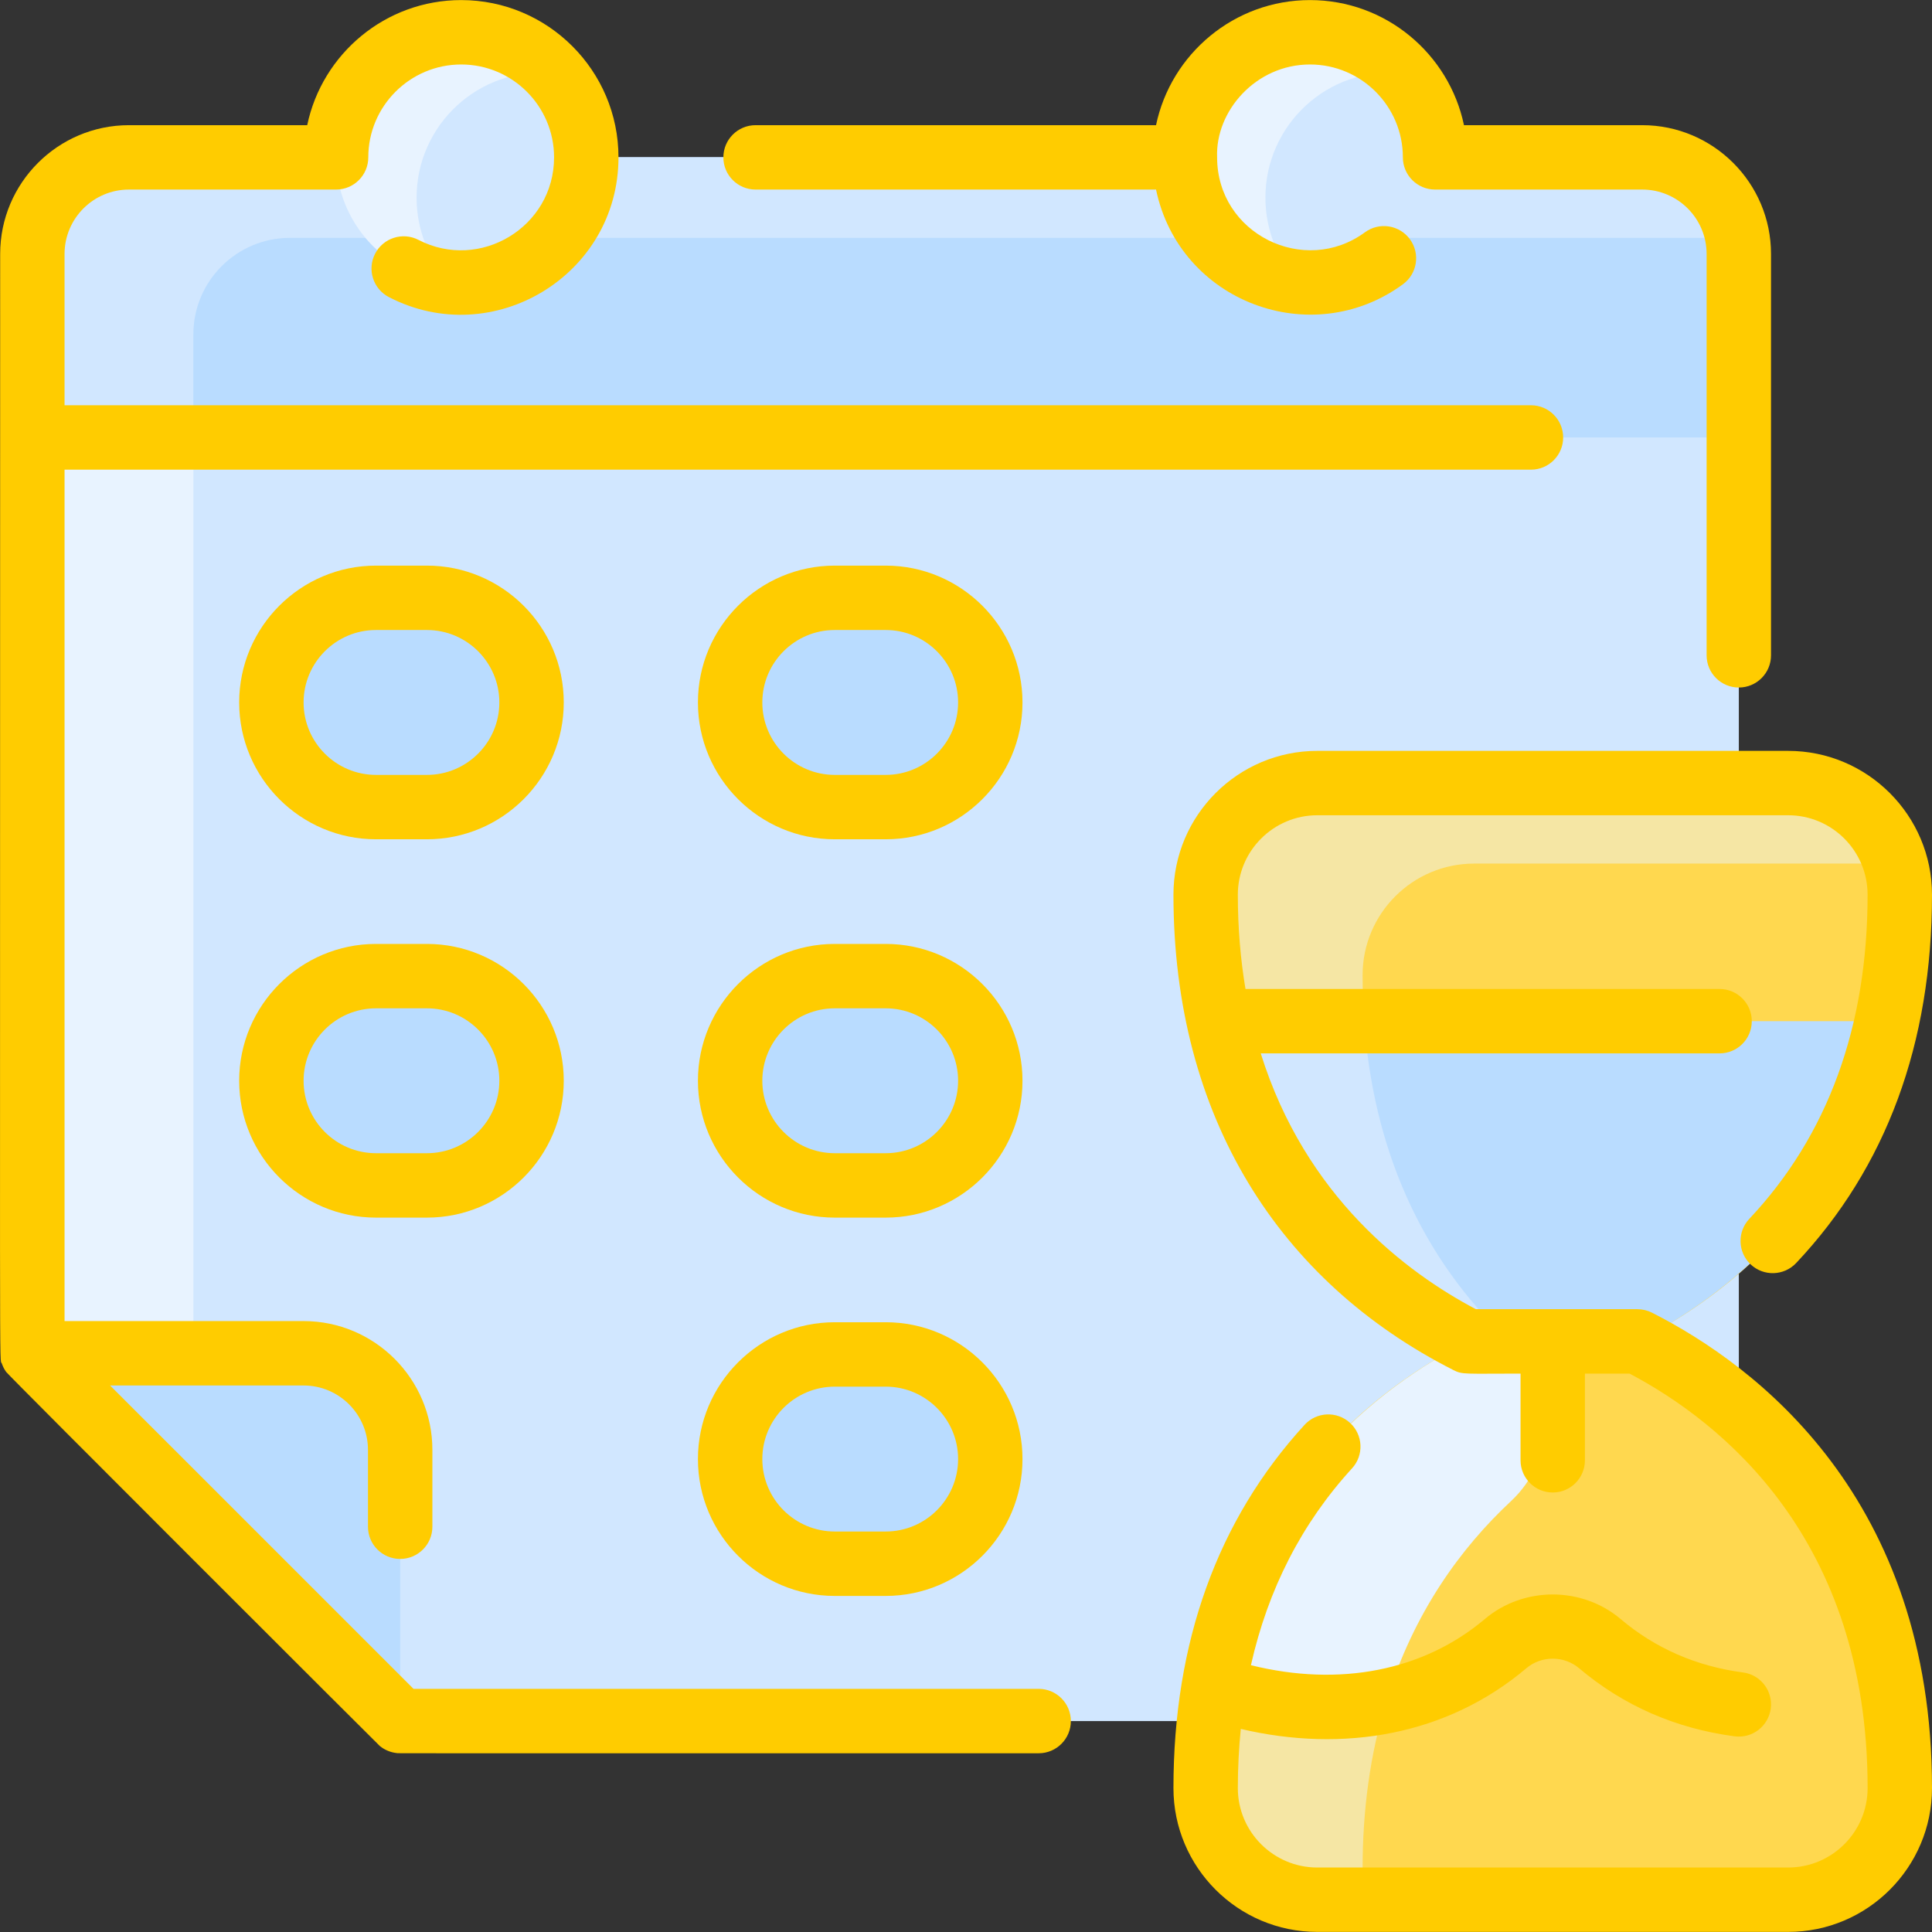 <svg width="80" height="80" viewBox="0 0 80 80" fill="none" xmlns="http://www.w3.org/2000/svg">
<rect x="0" y="0" width="80" height="80" fill="#333333" stroke="none"/>
<g clip-path="url(#clip0_167_702)">
<path d="M68.001 6.516H5.34C3.132 6.516 1.34 8.308 1.34 10.516V56.037L16.57 71.266H68.001C70.209 71.266 72.001 69.476 72.001 67.266V10.516C72.001 8.308 70.209 6.516 68.001 6.516Z" fill="#D1E7FF"/>
<path d="M8.006 18.115V62.703L1.34 56.037V18.115H8.006Z" fill="#E8F3FF"/>
<path d="M16.57 60.037V71.266L1.34 56.037H12.571C14.779 56.037 16.57 57.827 16.57 60.037Z" fill="#B9DCFF"/>
<path d="M36.672 56.085C39.065 56.085 41.005 58.025 41.005 60.418C41.005 62.811 39.065 64.751 36.672 64.751H34.566C32.172 64.751 30.233 62.811 30.233 60.418C30.233 58.025 32.172 56.085 34.566 56.085H36.672Z" fill="#B9DCFF"/>
<path d="M36.672 40.42C39.065 40.42 41.005 42.36 41.005 44.753C41.005 47.146 39.065 49.086 36.672 49.086H34.566C32.172 49.086 30.233 47.146 30.233 44.753C30.233 42.36 32.172 40.42 34.566 40.42H36.672Z" fill="#B9DCFF"/>
<path d="M17.677 40.42C20.07 40.42 22.01 42.36 22.01 44.753C22.01 47.146 20.07 49.086 17.677 49.086H15.57C13.177 49.086 11.238 47.146 11.238 44.753C11.238 42.36 13.177 40.42 15.57 40.42H17.677Z" fill="#B9DCFF"/>
<path d="M36.672 24.755C39.065 24.755 41.005 26.695 41.005 29.088C41.005 31.481 39.065 33.421 36.672 33.421H34.566C32.172 33.421 30.233 31.481 30.233 29.088C30.233 26.695 32.172 24.755 34.566 24.755H36.672Z" fill="#B9DCFF"/>
<path d="M17.677 24.755C20.07 24.755 22.01 26.695 22.01 29.088C22.01 31.481 20.07 33.421 17.677 33.421H15.57C13.177 33.421 11.238 31.481 11.238 29.088C11.238 26.695 13.177 24.755 15.57 24.755H17.677Z" fill="#B9DCFF"/>
<path d="M72.001 10.516V18.115H1.34V10.516C1.34 8.308 3.132 6.516 5.34 6.516H68.001C70.209 6.516 72.001 8.308 72.001 10.516Z" fill="#B9DCFF"/>
<path d="M71.944 9.849H12.006C9.798 9.849 8.006 11.641 8.006 13.849V18.115H1.34V10.516C1.34 8.308 3.132 6.516 5.34 6.516H68.001C69.981 6.516 71.628 7.958 71.944 9.849Z" fill="#D1E7FF"/>
<path d="M58.988 8.577C60.13 5.953 58.928 2.902 56.305 1.76C53.682 0.619 50.63 1.82 49.489 4.443C48.347 7.066 49.549 10.118 52.172 11.26C54.795 12.401 57.847 11.2 58.988 8.577Z" fill="#D1E7FF"/>
<path d="M58.072 3.026C54.963 2.741 52.398 5.182 52.398 8.183C52.398 9.526 52.909 10.752 53.751 11.672C51.123 11.424 49.065 9.211 49.065 6.516C49.065 3.656 51.384 1.337 54.244 1.337C55.761 1.337 57.125 1.988 58.072 3.026Z" fill="#E8F3FF"/>
<path d="M23.845 8.58C24.986 5.957 23.785 2.905 21.162 1.764C18.539 0.623 15.487 1.824 14.346 4.447C13.204 7.07 14.406 10.122 17.029 11.263C19.652 12.405 22.704 11.204 23.845 8.58Z" fill="#D1E7FF"/>
<path d="M22.925 3.026C19.816 2.741 17.25 5.182 17.25 8.183C17.25 9.526 17.762 10.752 18.604 11.672C15.976 11.424 13.917 9.211 13.917 6.516C13.917 3.656 16.237 1.337 19.097 1.337C20.613 1.337 21.978 1.988 22.925 3.026Z" fill="#E8F3FF"/>
<path d="M67.801 55.544C74.583 52.103 78.667 45.746 78.667 37.047C78.667 34.495 76.597 32.426 74.044 32.426H54.546C51.992 32.426 49.923 34.495 49.923 37.047C49.923 45.733 53.998 52.099 60.788 55.544C53.958 59.013 49.923 65.403 49.923 74.042C49.923 76.594 51.992 78.663 54.546 78.663H74.044C76.597 78.663 78.667 76.594 78.667 74.042C78.667 65.39 74.62 59.007 67.801 55.544Z" fill="#FFD84F"/>
<path d="M62.566 62.16C60.489 64.097 58.531 66.776 57.405 70.439C55.134 70.899 52.676 70.699 50.253 69.891C51.641 61.538 57.1 57.417 60.788 55.544H62.512C64.567 57.475 64.399 60.452 62.566 62.16Z" fill="#E8F3FF"/>
<path d="M78.484 35.759H61.045C58.492 35.759 56.422 37.828 56.422 40.38C56.422 41.037 56.445 41.67 56.489 42.285H50.461C50.118 40.707 49.923 38.965 49.923 37.047C49.923 34.495 51.992 32.426 54.546 32.426H74.044C76.15 32.426 77.927 33.834 78.484 35.759Z" fill="#F5E6A4"/>
<path d="M78.337 69.891C78.55 71.172 78.667 72.554 78.667 74.042C78.667 76.594 76.597 78.663 74.044 78.663H54.546C51.992 78.663 49.923 76.594 49.923 74.042C49.923 72.554 50.039 71.172 50.253 69.891C54.599 71.341 59.06 70.836 62.345 68.059C63.463 67.113 65.126 67.113 66.245 68.059C69.531 70.836 73.991 71.341 78.337 69.891Z" fill="#FFD84F"/>
<path d="M56.422 77.375C56.422 77.822 56.485 78.255 56.605 78.663H54.546C51.992 78.663 49.923 76.594 49.923 74.042C49.923 72.554 50.039 71.172 50.253 69.891C52.676 70.699 55.134 70.899 57.405 70.439C56.725 72.65 56.422 74.978 56.422 77.375Z" fill="#F5E6A4"/>
<path d="M50.461 42.285H78.129C76.469 49.913 71.326 53.755 67.801 55.544H60.788C57.264 53.755 52.121 49.913 50.461 42.285Z" fill="#B9DCFF"/>
<path d="M62.512 55.544H60.788C57.264 53.755 52.121 49.913 50.461 42.285H56.489C56.853 47.467 58.784 52.045 62.512 55.544Z" fill="#D1E7FF"/>
<path d="M43.009 69.932H17.123L4.559 57.37H12.571C14.041 57.37 15.237 58.566 15.237 60.036V63.218C15.237 63.955 15.834 64.552 16.57 64.552C17.306 64.552 17.904 63.955 17.904 63.218V60.036C17.904 57.096 15.511 54.703 12.571 54.703H2.673V19.448H63.394C64.13 19.448 64.727 18.851 64.727 18.115C64.727 17.378 64.13 16.781 63.394 16.781H2.673V10.515C2.673 9.045 3.869 7.849 5.34 7.849H13.917C14.653 7.849 15.25 7.252 15.25 6.516C15.25 4.395 16.976 2.67 19.097 2.67C21.218 2.67 22.943 4.395 22.943 6.516C22.943 9.409 19.864 11.247 17.33 9.934C16.675 9.595 15.871 9.851 15.533 10.504C15.194 11.158 15.449 11.963 16.103 12.302C20.406 14.532 25.61 11.405 25.61 6.516C25.61 2.925 22.688 0.003 19.097 0.003C15.962 0.003 13.338 2.229 12.721 5.183H5.34C2.399 5.183 0.007 7.575 0.007 10.515C0.007 59.342 -0.033 56.136 0.078 56.464C0.125 56.601 0.179 56.702 0.256 56.81C0.376 56.978 15.666 72.248 15.726 72.297C15.936 72.469 16.189 72.568 16.44 72.592C16.543 72.602 14.602 72.599 43.009 72.599C43.745 72.599 44.342 72.002 44.342 71.266C44.342 70.529 43.745 69.932 43.009 69.932Z" fill="#ffcc00"/>
<path d="M31.286 7.849H47.869C48.843 12.513 54.314 14.544 58.095 11.769C58.689 11.333 58.816 10.499 58.381 9.905C57.945 9.312 57.111 9.184 56.517 9.62C54.008 11.461 50.399 9.68 50.398 6.518L50.398 6.516C50.32 4.605 51.995 2.67 54.244 2.67C56.365 2.67 58.09 4.395 58.09 6.516C58.09 7.251 58.686 7.849 59.424 7.849H68.001C69.471 7.849 70.667 9.045 70.667 10.516V27.136C70.667 27.872 71.264 28.469 72.001 28.469C72.737 28.469 73.334 27.872 73.334 27.136V10.515C73.334 7.575 70.942 5.183 68.001 5.183H60.62C60.003 2.229 57.379 0.003 54.244 0.003C51.11 0.003 48.486 2.229 47.869 5.183H31.286C30.55 5.183 29.953 5.779 29.953 6.516C29.953 7.252 30.55 7.849 31.286 7.849Z" fill="#ffcc00"/>
<path d="M68.405 54.355C68.218 54.261 68.012 54.211 67.802 54.211H61.112C58.225 52.687 54.056 49.545 52.205 43.618H71.205C71.941 43.618 72.538 43.021 72.538 42.285C72.538 41.549 71.941 40.952 71.205 40.952H51.573C51.371 39.746 51.256 38.449 51.256 37.047C51.256 35.234 52.732 33.758 54.545 33.758H74.044C75.858 33.758 77.333 35.234 77.333 37.047C77.333 42.504 75.685 47.02 72.434 50.471C71.93 51.007 71.955 51.851 72.491 52.356C73.027 52.861 73.871 52.835 74.376 52.299C78.108 48.338 80 43.206 80 37.047C80 33.764 77.328 31.092 74.044 31.092H54.545C51.262 31.092 48.59 33.764 48.59 37.047C48.59 46.261 52.979 53.077 60.185 56.733C60.561 56.924 60.633 56.878 62.962 56.878V60.468C62.962 61.204 63.559 61.801 64.295 61.801C65.031 61.801 65.628 61.204 65.628 60.468V56.878H67.478C71.287 58.889 77.334 63.712 77.334 74.041C77.334 75.855 75.858 77.33 74.045 77.33H54.545C52.732 77.33 51.256 75.855 51.256 74.041C51.256 73.201 51.3 72.386 51.378 71.591C55.637 72.591 59.923 71.852 63.206 69.076C63.827 68.551 64.763 68.551 65.384 69.076C67.215 70.625 69.383 71.574 71.826 71.897C72.557 71.993 73.226 71.479 73.323 70.749C73.419 70.019 72.905 69.349 72.175 69.253C70.246 68.998 68.541 68.254 67.106 67.04C65.504 65.685 63.087 65.685 61.484 67.04C58.944 69.188 55.463 69.862 51.798 68.952C52.505 65.807 53.902 63.076 55.985 60.801C56.482 60.258 56.445 59.415 55.901 58.917C55.358 58.42 54.515 58.457 54.018 59.001C50.416 62.935 48.59 67.996 48.59 74.041C48.59 77.325 51.262 79.996 54.545 79.996H74.045C77.328 79.996 80 77.325 80 74.041C80 62.032 72.736 56.552 68.405 54.355Z" fill="#ffcc00"/>
<path d="M17.677 23.421H15.57C12.446 23.421 9.904 25.962 9.904 29.087C9.904 32.211 12.446 34.753 15.57 34.753H17.677C20.802 34.753 23.344 32.211 23.344 29.087C23.344 25.962 20.802 23.421 17.677 23.421ZM17.677 32.087H15.57C13.916 32.087 12.571 30.741 12.571 29.087C12.571 27.433 13.916 26.087 15.57 26.087H17.677C19.331 26.087 20.677 27.433 20.677 29.087C20.677 30.741 19.331 32.087 17.677 32.087Z" fill="#ffcc00"/>
<path d="M36.673 23.421H34.566C31.442 23.421 28.9 25.962 28.9 29.087C28.9 32.211 31.442 34.753 34.566 34.753H36.673C39.797 34.753 42.339 32.211 42.339 29.087C42.339 25.962 39.797 23.421 36.673 23.421ZM36.673 32.087H34.566C32.912 32.087 31.566 30.741 31.566 29.087C31.566 27.433 32.912 26.087 34.566 26.087H36.673C38.327 26.087 39.673 27.433 39.673 29.087C39.673 30.741 38.327 32.087 36.673 32.087Z" fill="#ffcc00"/>
<path d="M17.677 39.086H15.57C12.446 39.086 9.904 41.628 9.904 44.752C9.904 47.877 12.446 50.419 15.57 50.419H17.677C20.802 50.419 23.344 47.877 23.344 44.752C23.344 41.628 20.802 39.086 17.677 39.086ZM17.677 47.752H15.57C13.916 47.752 12.571 46.406 12.571 44.752C12.571 43.098 13.916 41.752 15.57 41.752H17.677C19.331 41.752 20.677 43.098 20.677 44.752C20.677 46.406 19.331 47.752 17.677 47.752Z" fill="#ffcc00"/>
<path d="M36.673 39.086H34.566C31.442 39.086 28.9 41.628 28.9 44.752C28.9 47.877 31.442 50.419 34.566 50.419H36.673C39.797 50.419 42.339 47.877 42.339 44.752C42.339 41.628 39.797 39.086 36.673 39.086ZM36.673 47.752H34.566C32.912 47.752 31.566 46.406 31.566 44.752C31.566 43.098 32.912 41.752 34.566 41.752H36.673C38.327 41.752 39.673 43.098 39.673 44.752C39.673 46.406 38.327 47.752 36.673 47.752Z" fill="#ffcc00"/>
<path d="M36.673 54.751H34.566C31.442 54.751 28.9 57.293 28.9 60.417C28.9 63.542 31.442 66.084 34.566 66.084H36.673C39.797 66.084 42.339 63.542 42.339 60.417C42.339 57.293 39.797 54.751 36.673 54.751ZM36.673 63.417H34.566C32.912 63.417 31.566 62.072 31.566 60.417C31.566 58.764 32.912 57.418 34.566 57.418H36.673C38.327 57.418 39.673 58.764 39.673 60.417C39.673 62.072 38.327 63.417 36.673 63.417Z" fill="#ffcc00"/>
</g>
<defs>
<clipPath id="clip0_167_702">
<rect width="80" height="80" fill="white"/>
</clipPath>
</defs>
</svg>
